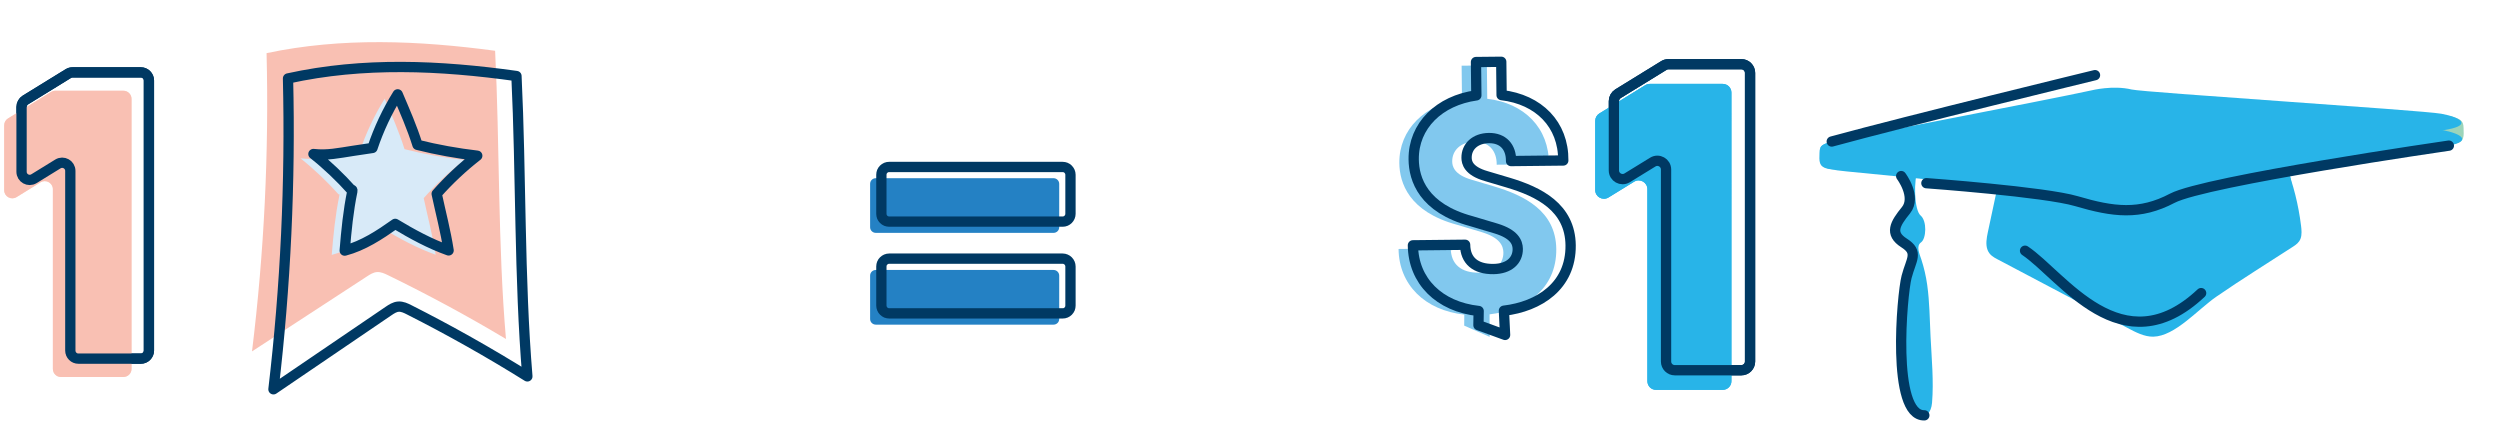 <?xml version="1.0" encoding="utf-8"?>
<!-- Generator: Adobe Illustrator 24.3.0, SVG Export Plug-In . SVG Version: 6.00 Build 0)  -->
<svg version="1.1" id="Layer_1" xmlns="http://www.w3.org/2000/svg" xmlns:xlink="http://www.w3.org/1999/xlink" x="0px" y="0px"
	 viewBox="0 0 486 84" style="enable-background:new 0 0 486 84;" xml:space="preserve">
<style type="text/css">
	.st0{enable-background:new    ;}
	.st1{fill:#FCE2D6;}
	.st2{fill:none;stroke:#003963;stroke-width:2;stroke-linecap:round;stroke-linejoin:round;}
	.st3{fill:#F9C0B3;}
	.st4{fill:#D8EAF8;}
	.st5{fill:#28B4E8;}
	.st6{fill:#81C8EE;}
	.st7{fill:#9CD4BA;}
	.st8{fill:#2481C4;}
</style>
<g>
	<g class="st0">
		<g>
			<path class="st1" d="M10.28,71.72V36.8c0-1.24-1.36-2-2.41-1.35l-4.65,2.87c-1.06,0.65-2.41-0.11-2.41-1.35v-12.6
				c0-0.55,0.28-1.06,0.75-1.35l8.35-5.14c0.25-0.15,0.54-0.24,0.83-0.24h13.25c0.87,0,1.58,0.71,1.58,1.58v52.49
				c0,0.87-0.71,1.58-1.58,1.58H11.86C10.98,73.3,10.28,72.59,10.28,71.72"/>
			<path class="st2" d="M13.67,68.14V33.22c0-1.24-1.36-2-2.41-1.35L6.6,34.74c-1.06,0.65-2.41-0.11-2.41-1.35v-12.6
				c0-0.55,0.29-1.06,0.75-1.35l8.35-5.14c0.25-0.15,0.54-0.23,0.83-0.23h13.25c0.87,0,1.58,0.71,1.58,1.58v52.49
				c0,0.87-0.71,1.58-1.58,1.58H15.25C14.38,69.73,13.67,69.02,13.67,68.14z"/>
			<path class="st3" d="M10.28,71.72V36.8c0-1.24-1.36-2-2.41-1.35l-4.65,2.87c-1.06,0.65-2.41-0.11-2.41-1.35v-12.6
				c0-0.55,0.28-1.06,0.75-1.35l8.35-5.14c0.25-0.15,0.54-0.24,0.83-0.24h13.25c0.87,0,1.58,0.71,1.58,1.58v52.49
				c0,0.87-0.71,1.58-1.58,1.58H11.86C10.98,73.3,10.28,72.59,10.28,71.72"/>
			<path class="st2" d="M13.67,68.14V33.22c0-1.24-1.36-2-2.41-1.35L6.6,34.74c-1.06,0.65-2.41-0.11-2.41-1.35v-12.6
				c0-0.55,0.29-1.06,0.75-1.35l8.35-5.14c0.25-0.15,0.54-0.23,0.83-0.23h13.25c0.87,0,1.58,0.71,1.58,1.58v52.49
				c0,0.87-0.71,1.58-1.58,1.58H15.25C14.38,69.73,13.67,69.02,13.67,68.14z"/>
			<path class="st3" d="M98.36,65.9c-7.44-4.45-15.11-8.59-22.95-12.41c-0.66-0.32-1.37-0.65-2.12-0.6
				c-0.72,0.05-1.35,0.45-1.94,0.84c-7.45,4.86-14.91,9.72-22.36,14.58c2.36-19.24,3.31-38.62,2.83-57.98
				c14.66-3.1,29.55-2.45,44.43-0.46C97.16,28.19,96.77,47.61,98.36,65.9"/>
			<path class="st4" d="M69.89,29.6c1.22-3.65,2.87-7.15,4.9-10.42c1.43,3.37,2.75,6.33,3.85,9.82c3.72,0.94,7.8,1.67,11.62,2.11
				c-2.8,2.18-5.54,4.74-7.89,7.41c0.8,3.74,1.73,7.22,2.32,11c-3.6-1.28-7.11-3.18-10.38-5.17c-3.02,2.14-6.24,4.26-9.82,5.2
				c0.32-3.93,0.69-7.71,1.49-11.58C66,37.9,66,37.79,65.93,37.75c-0.07-0.04-0.12,0.14-0.04,0.11c-2.2-2.47-4.88-5.04-7.48-7.08
				c2.71,0.31,4.97-0.2,7.66-0.61C67.19,30,68.77,29.77,69.89,29.6"/>
			<path class="st2" d="M102.52,73.17c-7.44-4.64-15.1-8.96-22.95-12.93c-0.66-0.34-1.37-0.68-2.12-0.63
				c-0.72,0.05-1.35,0.47-1.94,0.87c-7.45,5.07-14.9,10.13-22.35,15.2c2.36-20.05,3.31-40.26,2.83-60.43
				c14.65-3.23,29.54-2.55,44.41-0.47C101.32,33.88,100.93,54.11,102.52,73.17z"/>
			<path class="st2" d="M72.41,28.76c1.22-3.65,2.87-7.15,4.9-10.42c1.43,3.37,2.75,6.33,3.85,9.82c3.72,0.94,7.8,1.67,11.62,2.11
				c-2.8,2.18-5.54,4.74-7.89,7.41c0.8,3.74,1.73,7.22,2.32,11c-3.6-1.28-7.11-3.18-10.38-5.16c-3.02,2.14-6.24,4.26-9.82,5.2
				c0.32-3.93,0.69-7.72,1.49-11.58c0.02-0.08,0.02-0.19-0.05-0.23c-0.07-0.04-0.12,0.14-0.04,0.11c-2.2-2.47-4.88-5.04-7.48-7.08
				c2.71,0.31,4.97-0.2,7.66-0.61C69.72,29.15,71.3,28.93,72.41,28.76z"/>
		</g>
	</g>
</g>
<g>
	<g class="st0">
		<g>
			<path class="st5" d="M320.25,74.1V36.77c0-1.33-1.45-2.14-2.58-1.44l-4.98,3.06c-1.13,0.69-2.58-0.12-2.58-1.44V23.49
				c0-0.59,0.31-1.13,0.81-1.44l8.92-5.49c0.26-0.16,0.57-0.25,0.89-0.25h14.17c0.94,0,1.69,0.76,1.69,1.69V74.1
				c0,0.93-0.76,1.69-1.69,1.69h-12.96C321.01,75.8,320.25,75.04,320.25,74.1"/>
			<path class="st2" d="M323.88,70.28V32.95c0-1.32-1.45-2.14-2.58-1.44l-4.98,3.06c-1.13,0.69-2.58-0.12-2.58-1.44V19.66
				c0-0.59,0.31-1.13,0.8-1.44l8.92-5.49c0.26-0.16,0.57-0.25,0.89-0.25h14.17c0.93,0,1.69,0.76,1.69,1.69v56.11
				c0,0.93-0.76,1.69-1.69,1.69h-12.95C324.64,71.97,323.88,71.21,323.88,70.28z"/>
			<path class="st5" d="M320.25,74.1V36.77c0-1.33-1.45-2.14-2.58-1.44l-4.98,3.06c-1.13,0.69-2.58-0.12-2.58-1.44V23.49
				c0-0.59,0.31-1.13,0.81-1.44l8.92-5.49c0.26-0.16,0.57-0.25,0.89-0.25h14.17c0.94,0,1.69,0.76,1.69,1.69V74.1
				c0,0.93-0.76,1.69-1.69,1.69h-12.96C321.01,75.8,320.25,75.04,320.25,74.1"/>
			<path class="st2" d="M323.88,70.28V32.95c0-1.32-1.45-2.14-2.58-1.44l-4.98,3.06c-1.13,0.69-2.58-0.12-2.58-1.44V19.66
				c0-0.59,0.31-1.13,0.8-1.44l8.92-5.49c0.26-0.16,0.57-0.25,0.89-0.25h14.17c0.93,0,1.69,0.76,1.69,1.69v56.11
				c0,0.93-0.76,1.69-1.69,1.69h-12.95C324.64,71.97,323.88,71.21,323.88,70.28z"/>
			<path class="st6" d="M289.57,61.11l0.02,4.38l-4.95-2.19l0.02-2.14c-7.67-0.83-12.7-5.82-12.78-12.76l10.15-0.11
				c0.03,3.08,2.02,4.76,5.49,4.72c3.08-0.04,4.76-1.69,4.74-3.92c-0.02-1.31-0.69-2.88-4.17-3.95l-4.86-1.45
				c-9.33-2.52-11.16-8.13-11.2-11.99c-0.07-6.55,4.98-11.45,12.18-12.45l-0.07-6.48l4.91-0.05l0.07,6.48
				c7.21,0.84,12.05,5.7,11.99,12.71l-10.15,0.11c0.03-2.75-1.56-4.5-4.31-4.47c-2.68,0.03-4.37,1.69-4.34,3.85
				c0.01,0.85,0.29,2.55,3.84,3.56l4.27,1.27c5.92,1.77,12.04,4.78,12.12,12.18C302.62,56.32,296.37,60.32,289.57,61.11"/>
			<path class="st2" d="M292.36,60.4l0.23,4.71l-5.18-1.89l0.04-2.76c-7.67-0.83-12.7-5.82-12.78-12.77l10.15-0.11
				c0.03,3.08,2.02,4.76,5.49,4.72c3.08-0.03,4.76-1.69,4.74-3.91c-0.02-1.31-0.69-2.88-4.17-3.95l-4.86-1.45
				c-9.33-2.52-11.16-8.13-11.2-12c-0.07-6.55,4.98-11.45,12.18-12.45l-0.07-6.48l4.91-0.05l0.07,6.48
				c7.22,0.84,12.05,5.7,11.99,12.71l-10.15,0.11c0.03-2.75-1.56-4.5-4.31-4.47c-2.68,0.03-4.37,1.68-4.34,3.84
				c0.01,0.85,0.29,2.55,3.84,3.56l4.27,1.27c5.92,1.77,12.04,4.78,12.12,12.18C305.41,55.61,299.17,59.6,292.36,60.4z"/>
			<path class="st5" d="M370.26,32.49c0.12,2.26,0.72,7.23,0.26,8.38c-0.46,1.15-2.91,4.41-0.37,6.36c2.1,1.61,0.31,5.33,0.14,7.7
				c-0.2,2.8-0.2,5.67-0.19,8.5c0,4.72-0.34,10.41,0.62,15.06c0.7,3.37,4.55,3.68,4.87-0.18c0.35-4.17-0.08-8.67-0.29-12.87
				c-0.17-3.35-0.18-6.73-0.65-10.05c-0.24-1.72-0.62-3.34-1.14-4.95c-0.36-1.1-1.08-2.6-0.05-3.33c1.01-0.72,1.18-4.13-0.09-5.21
				c-1.28-1.09-1.4-6.98-0.47-9.05C373.83,30.77,370.26,32.49,370.26,32.49"/>
			<path class="st5" d="M394.8,23.6c0,0-5.39,5.98-5.27,8.27c0.12,2.29,24.56,10.94,24.56,10.94l31.62-5.1c0,0-0.6-8.14-3.6-10.65
				C439.11,24.55,394.8,23.6,394.8,23.6"/>
			<path class="st5" d="M356.08,27.51c-1.75,0.51-2.36,0.75-2.37,2.22c-0.01,1.47-0.35,2.82,2.03,3.15
				c2.38,0.34,6.81-2.07,6.81-2.07L356.08,27.51z"/>
			<path class="st7" d="M476.54,22.6c1.75,0.56,2.36,0.81,2.38,2.28c0.01,1.47,0.36,2.83-2.01,3.1c-2.38,0.28-6.82-2.25-6.82-2.25
				L476.54,22.6z"/>
			<path class="st5" d="M406.77,20.72c-8.89,1.93-44.11,8.67-49.44,9.76c-5.34,1.09-3.68,2.4,1.72,2.85
				c5.4,0.46,48.87,4.97,53.28,5.47c4.41,0.5,5.81,0.61,9.96-0.26c4.15-0.87,49.23-9.34,53.77-10.23c4.55-0.88,2.49-2.34-1.33-3.04
				c-3.82-0.7-57.83-4.14-60.19-4.71C410.91,19.68,406.77,20.72,406.77,20.72"/>
			<path class="st5" d="M406.62,17.56c0,0,4.14-1.04,7.77-0.16c2.37,0.57,56.37,4.02,60.19,4.71c3.82,0.7,5.88,2.16,1.33,3.04
				c-4.54,0.88-49.62,9.36-53.77,10.23c-4.15,0.87-5.55,0.76-9.96,0.26c-4.41-0.5-47.88-5.01-53.28-5.46
				c-5.41-0.46-7.06-1.76-1.73-2.85C362.51,26.22,397.74,19.49,406.62,17.56"/>
			<path class="st5" d="M390.84,32.3c-0.52,0.04-1.01,0.21-1.4,0.67c-0.53,0.61-0.75,1.61-0.95,2.56c-0.68,3.2-1.37,6.4-2.05,9.6
				c-0.24,1.13-0.47,2.42-0.05,3.48c0.37,0.94,1.14,1.39,1.85,1.76c8.43,4.45,16.87,8.91,25.31,13.36c1.64,0.87,3.33,1.75,5.05,1.72
				c4.22-0.08,8.62-5.27,12.28-7.79c4.93-3.4,9.93-6.49,14.92-9.73c0.55-0.36,1.14-0.77,1.43-1.54c0.28-0.75,0.2-1.69,0.09-2.55
				c-0.5-4.02-1.48-7.94-2.88-11.55c-0.33-0.85-0.72-1.73-1.32-2.16c-0.7-0.5-1.52-0.28-2.26-0.05c-5.83,1.82-11.66,3.64-17.49,5.45
				c-2.62,0.82-5.26,1.63-7.96,1.67c-3.12,0.04-6.24-0.95-9.33-1.81c-4.63-1.29-9.29-2.29-13.96-3.02
				C391.69,32.32,391.26,32.27,390.84,32.3"/>
			<path class="st5" d="M393.5,51.05c0,0,6.39,6.85,21.33,11.45c4.95,1.52,12.44-2.21,17.3-7.18c4.86-4.97-5.54-10.37-5.54-10.37
				L393.5,51.05z"/>
			<path class="st2" d="M407.27,14.61c0,0-35.98,8.75-51.18,12.9 M476.06,28.31c0,0-47.39,6.87-53.77,10.23
				c-6.33,3.33-11.46,2.68-18.61,0.57c-6.19-1.83-29.19-3.5-29.19-3.5 M393.67,48.74c7.2,4.81,18.79,22.75,34.23,8.24 M369.59,34.23
				c0,0,3.05,4.02,0.93,6.64c-2.13,2.62-3.26,4.52-0.37,6.36c2.89,1.84,1.39,3.16,0.49,6.6c-0.9,3.45-3,27.07,3.45,26.91"/>
		</g>
	</g>
</g>
<g>
	<g class="st0">
		<g>
			<path class="st8" d="M170.25,34.64h34.56c0.6,0,1.1,0.49,1.1,1.1v8.44c0,0.6-0.49,1.09-1.1,1.09h-34.56c-0.6,0-1.1-0.49-1.1-1.09
				v-8.44C169.15,35.13,169.64,34.64,170.25,34.64"/>
			<path class="st2" d="M171.34,41.57v-7.6c0-0.2,0.04-0.39,0.11-0.58c0.08-0.19,0.19-0.35,0.33-0.49s0.31-0.25,0.49-0.33
				c0.19-0.08,0.38-0.11,0.58-0.11h33.73c0.2,0,0.39,0.04,0.58,0.11s0.35,0.19,0.49,0.33s0.25,0.31,0.33,0.49
				c0.08,0.19,0.12,0.38,0.12,0.58v7.6c0,0.2-0.04,0.39-0.12,0.58c-0.08,0.19-0.19,0.35-0.33,0.49c-0.14,0.14-0.31,0.25-0.49,0.33
				s-0.38,0.11-0.58,0.11h-33.73c-0.2,0-0.39-0.04-0.58-0.11c-0.19-0.08-0.35-0.19-0.49-0.33c-0.14-0.14-0.25-0.31-0.33-0.49
				C171.38,41.96,171.34,41.77,171.34,41.57z"/>
			<path class="st8" d="M170.25,52.48h34.56c0.6,0,1.1,0.49,1.1,1.1v8.44c0,0.6-0.49,1.09-1.1,1.09h-34.56c-0.6,0-1.1-0.49-1.1-1.09
				v-8.44C169.15,52.97,169.64,52.48,170.25,52.48"/>
			<path class="st2" d="M171.34,59.41V51.8c0-0.2,0.04-0.39,0.11-0.58s0.19-0.35,0.33-0.49c0.14-0.14,0.31-0.25,0.49-0.33
				c0.19-0.08,0.38-0.12,0.58-0.12h33.73c0.2,0,0.39,0.04,0.58,0.12s0.35,0.19,0.49,0.33c0.14,0.14,0.25,0.3,0.33,0.49
				c0.08,0.19,0.12,0.38,0.12,0.58v7.61c0,0.2-0.04,0.39-0.11,0.58c-0.08,0.18-0.19,0.35-0.33,0.49c-0.14,0.14-0.3,0.25-0.49,0.33
				c-0.18,0.08-0.38,0.11-0.58,0.11h-33.73c-0.2,0-0.39-0.04-0.58-0.11c-0.18-0.08-0.35-0.19-0.49-0.33s-0.25-0.3-0.33-0.49
				C171.38,59.8,171.34,59.61,171.34,59.41z"/>
		</g>
	</g>
</g>
</svg>

